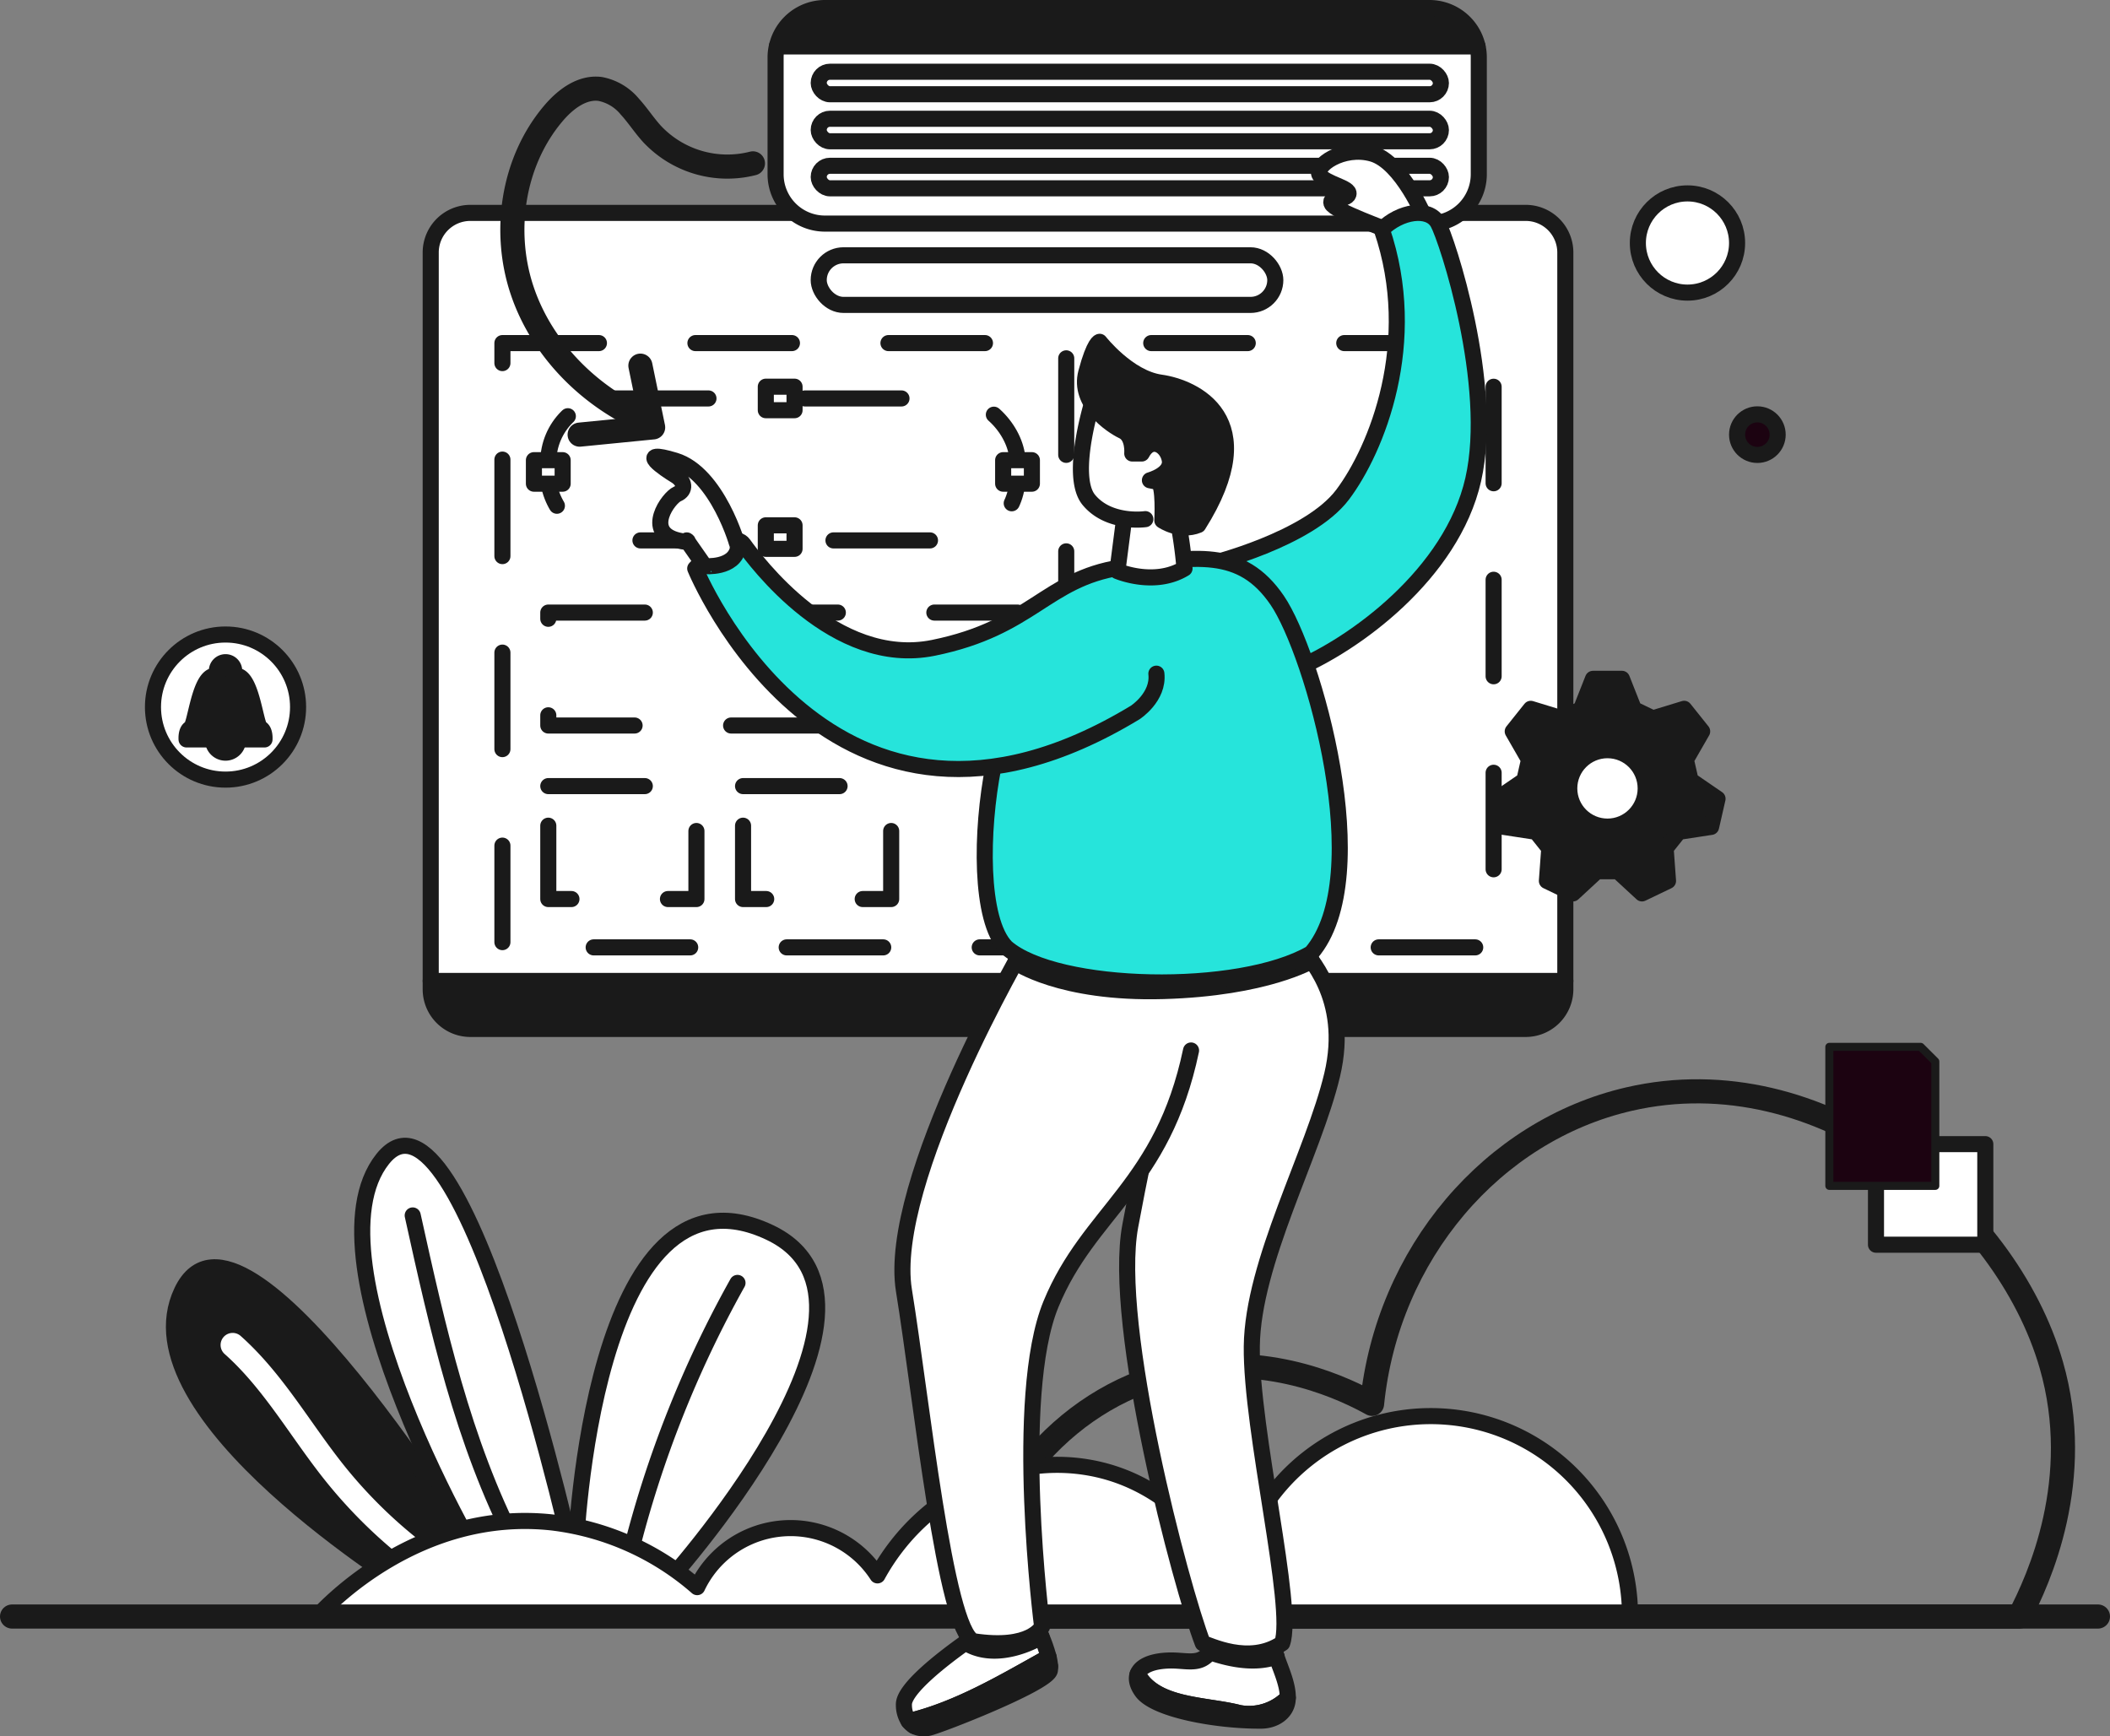 <svg xmlns="http://www.w3.org/2000/svg" width="490.598" height="403.755" viewBox="0 0 490.598 403.755">
  <rect x="0" y="0" width="490.598" height="403.755" fill="#808080" stroke="none"/>
  <g id="Group_2" data-name="Group 2" transform="translate(-569.438 -272.439)">
    <path id="Path_32" data-name="Path 32" d="M1623.761,1925.768H1378.82c3.681-29.275,24.465-52.211,50.558-57.248,20.84-4.023,38.252,4.689,43.871,7.8,3.522-34.961,28.026-63.544,59.731-70.865,44.583-10.3,87.626,25.088,98.2,61.811C1638.851,1893.886,1628.291,1917.121,1623.761,1925.768Z" transform="translate(-584.792 -1277.446)" fill="none" stroke="#1a1a1a" stroke-linecap="round" stroke-linejoin="round" stroke-width="5.61"/>
    <path id="Path_33" data-name="Path 33" d="M357.535,2119c-1.14-1.138-68.117-41.7-54.447-70.393s69.482,62.648,69.482,62.648Z" transform="translate(308.633 -1475.914)" fill="#1a1a1a" stroke="#1a1a1a" stroke-linecap="round" stroke-linejoin="round" stroke-width="3.74"/>
    <path id="Path_34" data-name="Path 34" d="M587.451,1978.3c-1.823-1.367-43.968-74.038-25.292-97.5s44.879,95.225,44.879,95.225Z" transform="translate(96.259 -1338.865)" fill="#fff" stroke="#1a1a1a" stroke-linecap="round" stroke-linejoin="round" stroke-width="3.74"/>
    <path id="Path_35" data-name="Path 35" d="M847.91,2056.055s3.643-93.242,45.115-73.584c35.082,16.633-24.832,82.469-24.832,82.469" transform="translate(-144.609 -1423.452)" fill="#fff" stroke="#1a1a1a" stroke-linecap="round" stroke-linejoin="round" stroke-width="3.74"/>
    <path id="Path_36" data-name="Path 36" d="M947.282,2064.33a255.045,255.045,0,0,0-24.882,62.813" transform="translate(-206.37 -1493.579)" fill="#fff" stroke="#1a1a1a" stroke-linecap="round" stroke-linejoin="round" stroke-width="3.74"/>
    <path id="Path_37" data-name="Path 37" d="M626.11,1972.51c5.766,26.126,11.65,52.586,23.906,76.368" transform="translate(39.287 -1417.45)" fill="#fff" stroke="#1a1a1a" stroke-linecap="round" stroke-linejoin="round" stroke-width="3.74"/>
    <path id="Path_38" data-name="Path 38" d="M381.13,2148.76c9.419,8.374,15.666,19.653,23.509,29.516a111.576,111.576,0,0,0,22.341,21.241" transform="translate(242.402 -1563.58)" fill="none" stroke="#fff" stroke-linecap="round" stroke-linejoin="round" stroke-width="5.61"/>
    <path id="Path_39" data-name="Path 39" d="M496,2292.141H801.265a46.326,46.326,0,0,0-92.045-7.745c-.914-1.984-10.981-22.888-33.717-26.883-19.1-3.356-39.095,6.637-49.206,25.059a24.049,24.049,0,0,0-41.918,2.734,62.453,62.453,0,0,0-33.717-15.038C519.754,2266.872,498.468,2289.434,496,2292.141Z" transform="translate(147.163 -1643.819)" fill="#fff" stroke="#1a1a1a" stroke-linecap="round" stroke-linejoin="round" stroke-width="3.74"/>
    <path id="Path_40" data-name="Path 40" d="M650.61,1653.41v1.945a9.218,9.218,0,0,0,9.218,9.218H905.2a9.218,9.218,0,0,0,9.218-9.218v-1.945Z" transform="translate(18.974 -1152.881)" fill="#1a1a1a" stroke="#1a1a1a" stroke-linecap="round" stroke-linejoin="round" stroke-width="3.74"/>
    <path id="Path_41" data-name="Path 41" d="M914.419,617.586a9.216,9.216,0,0,0-9.218-9.216H659.828a9.216,9.216,0,0,0-9.218,9.218v169.37H914.419Z" transform="translate(18.974 -286.429)" fill="#fff" stroke="#1a1a1a" stroke-linecap="round" stroke-linejoin="round" stroke-width="3.74"/>
    <path id="Path_42" data-name="Path 42" d="M1120.156,381.63a11.468,11.468,0,0,0-.3,2.58V411.4a11.465,11.465,0,0,0,11.474,11.465h140.561a11.464,11.464,0,0,0,11.465-11.467V384.21a11.575,11.575,0,0,0-.294-2.58Z" transform="translate(-370.085 -98.436)" fill="#fff" stroke="#1a1a1a" stroke-linecap="round" stroke-linejoin="round" stroke-width="3.74"/>
    <rect id="Rectangle_18" data-name="Rectangle 18" width="144.662" height="5.24" rx="2.62" transform="translate(759.799 289.117)" fill="#fff" stroke="#1a1a1a" stroke-linecap="round" stroke-linejoin="round" stroke-width="3.74"/>
    <rect id="Rectangle_19" data-name="Rectangle 19" width="144.662" height="5.24" rx="2.62" transform="translate(759.799 300.052)" fill="#fff" stroke="#1a1a1a" stroke-linecap="round" stroke-linejoin="round" stroke-width="3.74"/>
    <rect id="Rectangle_20" data-name="Rectangle 20" width="144.662" height="5.24" rx="2.62" transform="translate(759.799 310.987)" fill="#fff" stroke="#1a1a1a" stroke-linecap="round" stroke-linejoin="round" stroke-width="3.74"/>
    <path id="Path_43" data-name="Path 43" d="M1273.362,329.64H1132.809a11.469,11.469,0,0,0-11.169,8.886h162.9A11.47,11.47,0,0,0,1273.362,329.64Z" transform="translate(-371.561 -55.331)" fill="#1a1a1a" stroke="#1a1a1a" stroke-linecap="round" stroke-linejoin="round" stroke-width="3.74"/>
    <rect id="Rectangle_21" data-name="Rectangle 21" width="131.095" height="140.511" transform="translate(686.254 352.216)" fill="none" stroke="#1a1a1a" stroke-linecap="round" stroke-linejoin="round" stroke-width="3.74" stroke-dasharray="22.44"/>
    <rect id="Rectangle_22" data-name="Rectangle 22" width="34.441" height="26.261" transform="translate(696.923 455.229)" fill="none" stroke="#1a1a1a" stroke-linecap="round" stroke-linejoin="round" stroke-width="3.74" stroke-dasharray="22.44"/>
    <rect id="Rectangle_23" data-name="Rectangle 23" width="109.102" height="26.261" transform="translate(696.923 414.877)" fill="none" stroke="#1a1a1a" stroke-linecap="round" stroke-linejoin="round" stroke-width="3.74" stroke-dasharray="22.44"/>
    <rect id="Rectangle_24" data-name="Rectangle 24" width="109.102" height="33.009" rx="14.8" transform="translate(696.923 365.088)" fill="none" stroke="#1a1a1a" stroke-linecap="round" stroke-linejoin="round" stroke-width="3.74" stroke-dasharray="22.44"/>
    <rect id="Rectangle_25" data-name="Rectangle 25" width="34.441" height="26.261" transform="translate(742.206 455.229)" fill="none" stroke="#1a1a1a" stroke-linecap="round" stroke-linejoin="round" stroke-width="3.74" stroke-dasharray="22.44"/>
    <rect id="Rectangle_26" data-name="Rectangle 26" width="79.609" height="140.511" transform="translate(837.113 352.216)" fill="none" stroke="#1a1a1a" stroke-linecap="round" stroke-linejoin="round" stroke-width="3.74" stroke-dasharray="22.44"/>
    <rect id="Rectangle_27" data-name="Rectangle 27" width="6.682" height="5.467" transform="translate(747.497 362.353)" fill="#fff" stroke="#1a1a1a" stroke-linecap="round" stroke-linejoin="round" stroke-width="3.74"/>
    <rect id="Rectangle_28" data-name="Rectangle 28" width="6.682" height="5.467" transform="translate(747.497 394.59)" fill="#fff" stroke="#1a1a1a" stroke-linecap="round" stroke-linejoin="round" stroke-width="3.74"/>
    <rect id="Rectangle_29" data-name="Rectangle 29" width="6.682" height="5.467" transform="translate(693.58 379.441)" fill="#fff" stroke="#1a1a1a" stroke-linecap="round" stroke-linejoin="round" stroke-width="3.74"/>
    <rect id="Rectangle_30" data-name="Rectangle 30" width="6.682" height="5.467" transform="translate(802.682 379.441)" fill="#fff" stroke="#1a1a1a" stroke-linecap="round" stroke-linejoin="round" stroke-width="3.74"/>
    <rect id="Rectangle_31" data-name="Rectangle 31" width="106.161" height="11.535" rx="5.768" transform="translate(759.799 331.803)" fill="none" stroke="#1a1a1a" stroke-linecap="round" stroke-linejoin="round" stroke-width="3.74"/>
    <circle id="Ellipse_4" data-name="Ellipse 4" cx="4.717" cy="4.717" r="4.717" transform="translate(973.328 368.786)" fill="#1c0311" stroke="#1a1a1a" stroke-linecap="round" stroke-linejoin="round" stroke-width="3.74"/>
    <circle id="Ellipse_5" data-name="Ellipse 5" cx="11.535" cy="11.535" r="11.535" transform="translate(950.258 317.408)" fill="#fff" stroke="#1a1a1a" stroke-linecap="round" stroke-linejoin="round" stroke-width="3.74"/>
    <line id="Line_4" data-name="Line 4" x2="484.988" transform="translate(572.243 648.322)" fill="none" stroke="#1a1a1a" stroke-linecap="round" stroke-linejoin="round" stroke-width="5.61"/>
    <path id="Path_44" data-name="Path 44" d="M1395.765,2533.875c-.6-1.436-1.106-2.456-1.106-2.456l-13.468,1.668s-1.273.836-3.131,2.153C1383.324,2538.625,1390.412,2536.931,1395.765,2533.875Z" transform="translate(-584.162 -1880.847)" fill="#1a1a1a" stroke="#1a1a1a" stroke-linecap="round" stroke-linejoin="round" stroke-width="3.74"/>
    <path id="Path_45" data-name="Path 45" d="M1310.232,2599.68a9.086,9.086,0,0,1-2.112.13,4.969,4.969,0,0,0,3.312.461c2.3-.416,27.753-10.365,28.286-13.379a4.341,4.341,0,0,0,.046-.952,27.093,27.093,0,0,1-5.564,2.875C1325.891,2592.01,1318.866,2596.8,1310.232,2599.68Z" transform="translate(-526.174 -1926.05)" fill="#1a1a1a" stroke="#1a1a1a" stroke-linecap="round" stroke-linejoin="round" stroke-width="3.74"/>
    <path id="Path_46" data-name="Path 46" d="M1326.4,2545.79c-5.352,3.055-12.441,4.749-17.7,1.367-5.055,3.589-14.44,10.766-14.295,14.442a6.794,6.794,0,0,0,1.114,3.821c11.665-2.82,22.147-9.149,32.522-14.905A34.383,34.383,0,0,0,1326.4,2545.79Z" transform="translate(-514.799 -1892.762)" fill="#fff" stroke="#1a1a1a" stroke-linecap="round" stroke-linejoin="round" stroke-width="3.74"/>
    <path id="Path_47" data-name="Path 47" d="M1300.93,2588.335a3.928,3.928,0,0,0,1.229,1.1,9.059,9.059,0,0,0,2.112-.13c8.628-2.876,15.659-7.669,23.967-10.865a27.094,27.094,0,0,0,5.564-2.874,11.472,11.472,0,0,0-.342-2.138C1323.078,2579.186,1312.6,2585.515,1300.93,2588.335Z" transform="translate(-520.213 -1915.678)" fill="#fff" stroke="#1a1a1a" stroke-linecap="round" stroke-linejoin="round" stroke-width="3.74"/>
    <path id="Path_48" data-name="Path 48" d="M1726.074,2548.078c-.81-2.835-1.632-5.1-1.632-5.1l-13.14,2.4a5.215,5.215,0,0,1-.762,1.669C1715.663,2548.807,1721.214,2549.819,1726.074,2548.078Z" transform="translate(-859.824 -1890.432)" fill="#1a1a1a" stroke="#1a1a1a" stroke-linecap="round" stroke-linejoin="round" stroke-width="3.74"/>
    <path id="Path_49" data-name="Path 49" d="M1629.188,2566.81a4.813,4.813,0,0,1-1.748,1.567c-2.051,1.072-4.566.289-7.6.359-4.029.092-6.716,1.264-7.406,3.161,4.168,7.618,15.744,7.006,23.61,9.045a12.67,12.67,0,0,0,11.3-3.541c.065-3.291-1.988-7.4-2.61-9.57C1639.87,2569.576,1634.319,2568.565,1629.188,2566.81Z" transform="translate(-778.48 -1910.19)" fill="#fff" stroke="#1a1a1a" stroke-linecap="round" stroke-linejoin="round" stroke-width="3.74"/>
    <path id="Path_50" data-name="Path 50" d="M1635.19,2605.625c-7.861-2.039-19.442-1.427-23.61-9.045-.405,1.116-.122,2.481.989,4.028,3,4.173,17.149,6.861,27.717,6.793,3.211-.022,5.793-1.87,6.152-4.558a6.855,6.855,0,0,0,.051-.759A12.685,12.685,0,0,1,1635.19,2605.625Z" transform="translate(-777.629 -1934.872)" fill="#fff" stroke="#1a1a1a" stroke-linecap="round" stroke-linejoin="round" stroke-width="3.74"/>
    <path id="Path_51" data-name="Path 51" d="M1601.394,1611.565s36.285-7.53,37.362-5.544,11.39,11.467,7.061,29.692-18.456,43.512-18.68,63.1,10.024,60.837,7.061,69.04c-7.745,5.234-17.089.232-18.456,0-5.01-12.988-21.19-73.825-16.858-97.054s7.747-36.449,7.747-36.449" transform="translate(-766.644 -1113.314)" fill="#fff" stroke="#1a1a1a" stroke-linecap="round" stroke-linejoin="round" stroke-width="3.74"/>
    <path id="Path_52" data-name="Path 52" d="M1359.509,1612.111c-6.607,31.444-23.694,37.362-32.578,59s-2.051,74.951-2.051,74.951-2.507,5.469-15.948,3.418c-6.607-2.734-12.073-56.271-16.175-81.557s28.477-80.874,28.477-80.874l57.864-2.961" transform="translate(-513.14 -1095.408)" fill="#fff" stroke="#1a1a1a" stroke-linecap="round" stroke-linejoin="round" stroke-width="3.74"/>
    <path id="Path_53" data-name="Path 53" d="M1446.18,1611.106s10.378,7.393,34.375,6.709,34.52-7.034,34.52-7.034l-2.329-3.141-65.451.911Z" transform="translate(-640.641 -1114.933)" fill="#1a1a1a" stroke="#1a1a1a" stroke-linecap="round" stroke-linejoin="round" stroke-width="3.74"/>
    <path id="Path_54" data-name="Path 54" d="M1883.811,540.712s-5.392-13.138-12.3-15.112-13.622,2.924-12.222,4.975,7.135,2.922,6.678,4.443-4.481.379-3.949,2.126,13.184,6.142,14.885,6.988C1879.873,545.608,1885.146,542.548,1883.811,540.712Z" transform="translate(-982.995 -217.423)" fill="#fff" stroke="#1a1a1a" stroke-linecap="round" stroke-linejoin="round" stroke-width="3.74"/>
    <path id="Path_55" data-name="Path 55" d="M1710.87,689.991s22.934-5.619,30.831-16.1,18.066-35.4,9.113-61.671c4.252-4.252,10.937-5.315,13.061-1.517s13.213,37.664,8.2,59.687-27.8,38.425-41.313,44.037C1719.982,709.423,1710.87,689.991,1710.87,689.991Z" transform="translate(-860.097 -286.427)" fill="#26e4db" stroke="#1a1a1a" stroke-linecap="round" stroke-linejoin="round" stroke-width="3.74"/>
    <path id="Path_56" data-name="Path 56" d="M1079.85,1106.631c-2.956,14.929-3.226,35.728,2.968,42.039,11.694,10.175,54.219,11.087,70.92,1.367,15.341-17.773.419-69.864-7.9-82.052s-19.022-10.366-36.451-7.632-20.507,14.013-43.512,18.682-41.386-20.276-44.119-24.073-11.24,5.619-11.24,5.619,31.21,76.547,102.288,33.495c0,0,5.544-3.57,4.935-9.037" transform="translate(-279.431 -655.954)" fill="#26e4db" stroke="#1a1a1a" stroke-linecap="round" stroke-linejoin="round" stroke-width="3.74"/>
    <path id="Path_57" data-name="Path 57" d="M1545.31,888.02l-1.557,12.073s8.582,3.683,15.606-.608a104.668,104.668,0,0,0-1.823-12.49s13.29-22.744-11.769-26.466l-7.519-.759s-5.848,18.073-1.14,23.769,13.138,4.481,13.138,4.481" transform="translate(-714.509 -494.867)" fill="#fff" stroke="#1a1a1a" stroke-linecap="round" stroke-linejoin="round" stroke-width="3.74"/>
    <path id="Path_58" data-name="Path 58" d="M1553.943,809.752h-2.2s.379-4.024-2.2-5.24-10.4-6.455-8.5-13.593,3.112-7.14,3.112-7.14,6.607,8.43,14.2,9.493,24.376,8.353,8.733,33.108c-4.24,1.733-8.353-1.063-8.353-1.063s.456-8.276-.986-8.96l-1.9-.379s5.087-1.367,4.631-4.633S1556.221,805.423,1553.943,809.752Z" transform="translate(-719.041 -431.863)" fill="#1a1a1a" stroke="#1a1a1a" stroke-linecap="round" stroke-linejoin="round" stroke-width="3.74"/>
    <path id="Path_59" data-name="Path 59" d="M817.644,456.711a24.013,24.013,0,0,1-23.45-6.836c-1.847-2.023-3.332-4.356-5.183-6.376a11.8,11.8,0,0,0-6.924-4.1c-4.272-.528-8.169,2.5-10.937,5.81-9.346,11.108-11.78,27.29-7.165,41.055s15.814,24.923,29.188,30.576" transform="translate(-73.144 -146.283)" fill="none" stroke="#1a1a1a" stroke-linecap="round" stroke-linejoin="round" stroke-width="5.61"/>
    <path id="Path_60" data-name="Path 60" d="M867.366,816.22l2.961,14.353-17.087,1.688" transform="translate(-149.028 -458.759)" fill="none" stroke="#1a1a1a" stroke-linecap="round" stroke-linejoin="round" stroke-width="5.61"/>
    <path id="Path_61" data-name="Path 61" d="M974.382,961.34c.091-.525-4.86-17.315-14.58-20.276s-2.278,2.051,0,3.418,2.43,3.493.456,4.329-7.9,8.826.152,10.792c3.341.75,2.051,0,2.051,0l4.177,5.981S973.546,966.2,974.382,961.34Z" transform="translate(-233.34 -561.505)" fill="#fff" stroke="#1a1a1a" stroke-linecap="round" stroke-linejoin="round" stroke-width="3.74"/>
    <path id="Path_62" data-name="Path 62" d="M2130.854,1242.35l2.792,7.07,4.413,2.126,7.268-2.222,4.187,5.248-3.789,6.591,1.09,4.775,6.272,4.3-1.494,6.543-7.519,1.148-3.054,3.83.552,7.581-6.048,2.905-5.581-5.156h-4.9l-5.581,5.159-6.048-2.905.552-7.581-3.054-3.83-7.519-1.148-1.494-6.543,6.272-4.3,1.09-4.775-3.789-6.591,4.187-5.248,7.268,2.222,4.412-2.126,2.791-7.07Z" transform="translate(-1184.304 -812.067)" fill="#1a1a1a" stroke="#1a1a1a" stroke-linecap="round" stroke-linejoin="round" stroke-width="3.74"/>
    <circle id="Ellipse_6" data-name="Ellipse 6" cx="8.885" cy="8.885" r="8.885" transform="translate(934.309 446.878)" fill="#fff" stroke="#1a1a1a" stroke-linecap="round" stroke-linejoin="round" stroke-width="3.74"/>
    <circle id="Ellipse_7" data-name="Ellipse 7" cx="16.869" cy="16.869" r="16.869" transform="translate(605.006 419.98)" fill="#fff" stroke="#1a1a1a" stroke-linecap="round" stroke-linejoin="round" stroke-width="3.74"/>
    <path id="Path_63" data-name="Path 63" d="M336.517,1237.671H318.4s-.171-2.1.921-2.6,1.929-10.821,5.036-12.078c.485-.2.892-.364,1.239-.5a1.961,1.961,0,0,1-.15-.757,2.015,2.015,0,1,1,3.879.757l1.239.5c3.1,1.258,3.942,11.576,5.033,12.078S336.517,1237.671,336.517,1237.671Z" transform="translate(294.418 -793.297)" fill="#1a1a1a" stroke="#1a1a1a" stroke-linecap="round" stroke-linejoin="round" stroke-width="3.74"/>
    <path id="Path_64" data-name="Path 64" d="M360.225,1324.81a2.905,2.905,0,1,1-5.8,0Z" transform="translate(264.548 -880.436)" fill="#1a1a1a" stroke="#1a1a1a" stroke-linecap="round" stroke-linejoin="round" stroke-width="3.74"/>
    <rect id="Rectangle_32" data-name="Rectangle 32" width="25.418" height="23.385" transform="translate(1005.625 538.48)" fill="#fff" stroke="#1a1a1a" stroke-linecap="round" stroke-linejoin="round" stroke-width="3.74"/>
    <path id="Path_65" data-name="Path 65" d="M2578.2,1775.444H2553.56V1743.12h21.233l3.406,3.4Z" transform="translate(-1558.78 -1227.26)" fill="#1c0311" stroke="#1a1a1a" stroke-linecap="round" stroke-linejoin="round" stroke-width="1.87"/>
  </g>
</svg>
